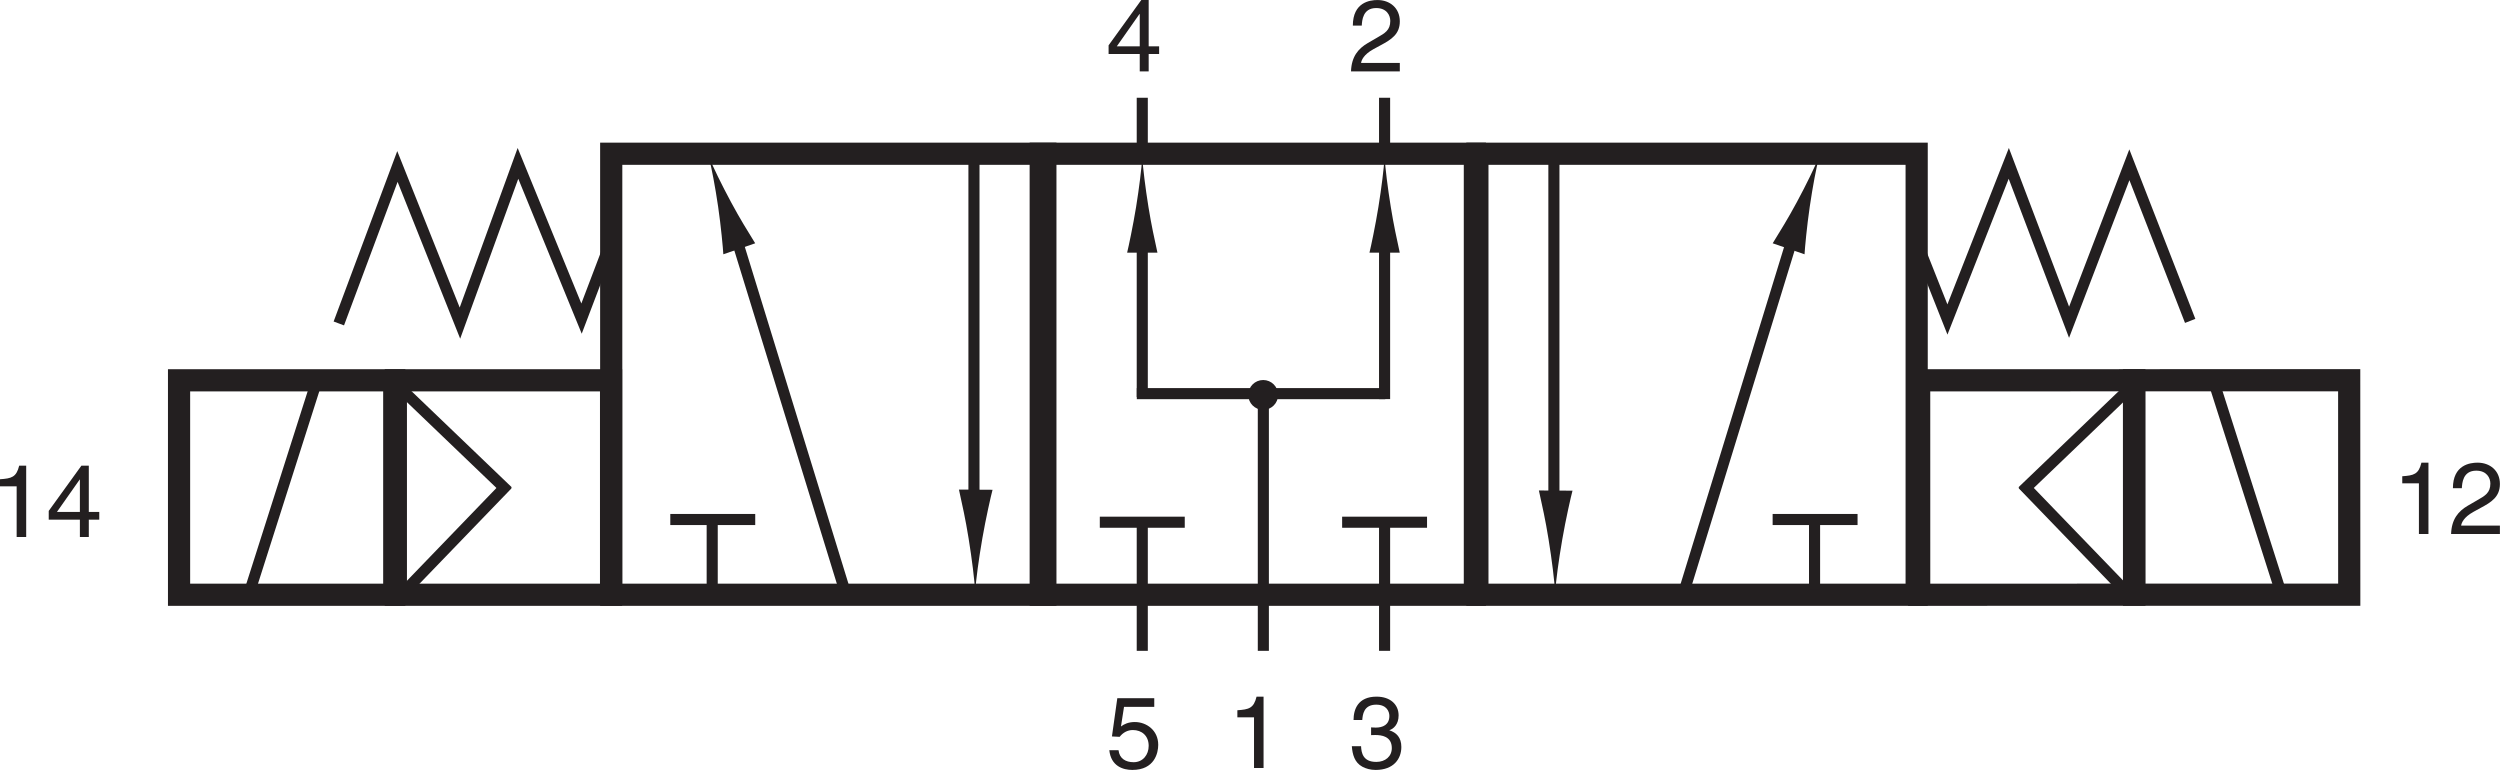 <?xml version="1.0" encoding="UTF-8"?>
<svg xmlns="http://www.w3.org/2000/svg" xmlns:xlink="http://www.w3.org/1999/xlink" width="6649.927" height="2048" viewBox="0 0 6649.927 2048" version="1.1">
<g id="surface1">
<path style=" stroke:none;fill-rule:nonzero;fill:rgb(13.725%,12.157%,12.549%);fill-opacity:1;" d="M 69.672 1428.387 L 44.297 1428.387 L 44.297 1293.656 L 0 1293.656 L 0 1274.785 C 30.797 1272.613 43.484 1269.637 51.047 1238.621 L 69.672 1238.621 L 69.672 1428.387 "/>
<path style=" stroke:none;fill-rule:nonzero;fill:rgb(13.725%,12.157%,12.549%);fill-opacity:1;" d="M 211.941 1275.543 L 212.484 1275.543 L 212.484 1361.699 L 151.488 1361.699 Z M 264.047 1382.219 L 264.047 1361.699 L 236.23 1361.699 L 236.23 1238.621 L 216.551 1238.621 L 129.609 1359.012 L 129.609 1382.219 L 212.484 1382.219 L 212.484 1428.387 L 236.23 1428.387 L 236.23 1382.219 L 264.047 1382.219 "/>
<path style=" stroke:none;fill-rule:nonzero;fill:rgb(13.725%,12.157%,12.549%);fill-opacity:1;" d="M 6459.609 1420.441 L 6434.238 1420.441 L 6434.238 1285.707 L 6389.941 1285.707 L 6389.941 1266.812 C 6420.738 1264.672 6433.426 1261.688 6440.965 1230.652 L 6459.609 1230.652 L 6459.609 1420.441 "/>
<path style=" stroke:none;fill-rule:nonzero;fill:rgb(13.725%,12.157%,12.549%);fill-opacity:1;" d="M 6524.672 1298.664 C 6524.672 1236.859 6569.734 1230.652 6590.277 1230.652 C 6623.195 1230.652 6649.676 1251.957 6649.676 1287.312 C 6649.676 1321.359 6627.262 1335.668 6598.875 1350.77 L 6579.195 1361.562 C 6553.301 1375.902 6547.609 1390.758 6546.555 1398.023 L 6649.676 1398.023 L 6649.676 1420.441 L 6519.824 1420.441 C 6521.156 1381 6538.934 1359.961 6564.363 1345.082 L 6589.465 1330.547 C 6609.715 1318.945 6624.305 1311.055 6624.305 1286.277 C 6624.305 1271.148 6614.566 1251.957 6586.73 1251.957 C 6550.836 1251.957 6549.234 1285.438 6548.422 1298.664 L 6524.672 1298.664 "/>
<path style="fill:none;stroke-width:4.252;stroke-linecap:butt;stroke-linejoin:miter;stroke:rgb(13.725%,12.157%,12.549%);stroke-opacity:1;stroke-miterlimit:4;" d="M 734.66 202.289 L 746.414 172.641 L 769.926 232.484 L 793.039 171.578 L 816.145 231.953 L 839.453 172.105 " transform="matrix(6.94,0,0,-6.94,0,2048)"/>
<path style="fill:none;stroke-width:4.252;stroke-linecap:butt;stroke-linejoin:miter;stroke:rgb(13.725%,12.157%,12.549%);stroke-opacity:1;stroke-miterlimit:4;" d="M 234.223 202.793 L 222.891 172.984 L 198.527 232.484 L 176.285 171.258 L 152.324 231.293 L 129.863 171.129 " transform="matrix(6.94,0,0,-6.94,0,2048)"/>
<path style="fill:none;stroke-width:8.504;stroke-linecap:butt;stroke-linejoin:miter;stroke:rgb(13.725%,12.157%,12.549%);stroke-opacity:1;stroke-miterlimit:4;" d="M 400.668 67.145 L 234.27 67.145 L 234.27 236.176 L 400.668 236.176 Z M 400.668 67.145 " transform="matrix(6.94,0,0,-6.94,0,2048)"/>
<path style="fill:none;stroke-width:8.504;stroke-linecap:butt;stroke-linejoin:miter;stroke:rgb(13.725%,12.157%,12.549%);stroke-opacity:1;stroke-miterlimit:4;" d="M 734.621 67.145 L 566.254 67.145 L 566.254 236.176 L 734.621 236.176 Z M 734.621 67.145 " transform="matrix(6.94,0,0,-6.94,0,2048)"/>
<path style="fill:none;stroke-width:8.504;stroke-linecap:butt;stroke-linejoin:miter;stroke:rgb(13.725%,12.157%,12.549%);stroke-opacity:1;stroke-miterlimit:4;" d="M 565.293 67.145 L 398.891 67.145 L 398.891 236.176 L 565.293 236.176 Z M 565.293 67.145 " transform="matrix(6.94,0,0,-6.94,0,2048)"/>
<path style="fill:none;stroke-width:4.252;stroke-linecap:butt;stroke-linejoin:miter;stroke:rgb(13.725%,12.157%,12.549%);stroke-opacity:1;stroke-miterlimit:4;" d="M 679.418 95.984 L 711.965 95.984 " transform="matrix(6.94,0,0,-6.94,0,2048)"/>
<path style="fill:none;stroke-width:4.252;stroke-linecap:butt;stroke-linejoin:miter;stroke:rgb(13.725%,12.157%,12.549%);stroke-opacity:1;stroke-miterlimit:4;" d="M 695.484 69.293 L 695.484 97.891 " transform="matrix(6.94,0,0,-6.94,0,2048)"/>
<path style="fill:none;stroke-width:4.252;stroke-linecap:butt;stroke-linejoin:miter;stroke:rgb(13.725%,12.157%,12.549%);stroke-opacity:1;stroke-miterlimit:4;" d="M 256.91 95.984 L 289.465 95.984 " transform="matrix(6.94,0,0,-6.94,0,2048)"/>
<path style="fill:none;stroke-width:4.252;stroke-linecap:butt;stroke-linejoin:miter;stroke:rgb(13.725%,12.157%,12.549%);stroke-opacity:1;stroke-miterlimit:4;" d="M 272.973 69.293 L 272.973 97.883 " transform="matrix(6.94,0,0,-6.94,0,2048)"/>
<path style="fill:none;stroke-width:4.252;stroke-linecap:butt;stroke-linejoin:miter;stroke:rgb(13.725%,12.157%,12.549%);stroke-opacity:1;stroke-miterlimit:4;" d="M 595.582 96.109 L 595.582 235.914 " transform="matrix(6.94,0,0,-6.94,0,2048)"/>
<path style=" stroke:none;fill-rule:nonzero;fill:rgb(13.725%,12.157%,12.549%);fill-opacity:1;" d="M 4119.117 1434.512 C 4110.582 1381.598 4102.691 1347.059 4093.391 1304.633 L 4182.828 1305.176 C 4178.676 1320.324 4164.77 1381.895 4155.609 1434.785 C 4145.852 1491.281 4139.125 1542.652 4136.605 1575.863 C 4134.461 1542.543 4128.258 1491.172 4119.117 1434.512 "/>
<path style="fill:none;stroke-width:4.252;stroke-linecap:butt;stroke-linejoin:miter;stroke:rgb(13.725%,12.157%,12.549%);stroke-opacity:1;stroke-miterlimit:4;" d="M 373.301 94.071 L 373.301 235.23 " transform="matrix(6.94,0,0,-6.94,0,2048)"/>
<path style=" stroke:none;fill-rule:nonzero;fill:rgb(13.725%,12.157%,12.549%);fill-opacity:1;" d="M 2576.453 1432.18 C 2567.891 1379.184 2560 1344.754 2550.754 1302.246 L 2640.164 1302.789 C 2636.016 1317.945 2622.105 1379.508 2612.945 1432.426 C 2603.188 1488.895 2596.406 1540.238 2593.945 1573.449 C 2591.801 1540.16 2585.594 1488.812 2576.453 1432.18 "/>
<path style=" stroke:none;fill-rule:nonzero;fill:rgb(13.725%,12.157%,12.549%);fill-opacity:1;" d="M 3361.031 2042.875 L 3335.656 2042.875 L 3335.656 1908.145 L 3291.359 1908.145 L 3291.359 1889.246 C 3322.152 1887.078 3334.84 1884.098 3342.43 1853.055 L 3361.031 1853.055 L 3361.031 2042.875 "/>
<path style="fill:none;stroke-width:4.252;stroke-linecap:butt;stroke-linejoin:miter;stroke:rgb(13.725%,12.157%,12.549%);stroke-opacity:1;stroke-miterlimit:4;" d="M 484.215 45.648 L 484.215 66.91 " transform="matrix(6.94,0,0,-6.94,0,2048)"/>
<path style=" stroke:none;fill-rule:nonzero;fill:rgb(13.725%,12.157%,12.549%);fill-opacity:1;" d="M 3598.512 68.09 C 3598.512 6.328 3643.594 0.07 3664.117 0.07 C 3697.023 0.07 3723.48 21.402 3723.48 56.785 C 3723.48 90.832 3701.062 105.094 3672.762 120.223 L 3652.996 130.98 C 3627.109 145.324 3621.441 160.203 3620.387 167.441 L 3723.48 167.441 L 3723.48 189.895 L 3593.633 189.895 C 3594.984 150.473 3612.848 129.41 3638.195 114.551 L 3663.277 100 C 3683.527 88.367 3698.109 80.531 3698.109 55.699 C 3698.109 40.57 3688.406 21.402 3660.617 21.402 C 3624.723 21.402 3623.043 54.891 3622.262 68.09 L 3598.512 68.09 "/>
<path style=" stroke:none;fill-rule:nonzero;fill:rgb(13.725%,12.157%,12.549%);fill-opacity:1;" d="M 3647.062 1934.844 C 3651.129 1935.117 3655.469 1935.387 3659.508 1935.387 C 3677.883 1935.387 3695.672 1928.121 3695.672 1904.402 C 3695.672 1893.043 3688.918 1874.391 3660.617 1874.391 C 3626.84 1874.391 3624.723 1901.934 3623.586 1915.137 L 3600.406 1915.137 C 3600.406 1887.352 3611.738 1853.055 3661.672 1853.055 C 3698.379 1853.055 3720.262 1874.121 3720.262 1902.992 C 3720.262 1927.309 3706.242 1938.91 3695.969 1942.137 L 3695.969 1942.707 C 3714.348 1948.645 3727.547 1961.602 3727.547 1986.977 C 3727.547 2018.016 3707.566 2048 3659.238 2048 C 3645.219 2048 3633.316 2044.477 3624.156 2039.625 C 3603.09 2028.562 3597.422 2006.684 3595.824 1984.836 L 3620.387 1984.836 C 3621.172 2002.617 3625.508 2026.664 3660.887 2026.664 C 3685.152 2026.664 3702.176 2011.809 3702.176 1989.93 C 3702.176 1958.105 3674.09 1955.125 3657.902 1955.125 C 3654.379 1955.125 3650.59 1955.395 3647.062 1955.395 L 3647.062 1934.844 "/>
<path style="fill:none;stroke-width:4.252;stroke-linecap:butt;stroke-linejoin:miter;stroke:rgb(13.725%,12.157%,12.549%);stroke-opacity:1;stroke-miterlimit:4;" d="M 530.684 236.371 L 530.684 257.633 " transform="matrix(6.94,0,0,-6.94,0,2048)"/>
<path style="fill:none;stroke-width:4.252;stroke-linecap:butt;stroke-linejoin:miter;stroke:rgb(13.725%,12.157%,12.549%);stroke-opacity:1;stroke-miterlimit:4;" d="M 530.684 45.648 L 530.684 66.91 " transform="matrix(6.94,0,0,-6.94,0,2048)"/>
<path style=" stroke:none;fill-rule:nonzero;fill:rgb(13.725%,12.157%,12.549%);fill-opacity:1;" d="M 3031.137 37.047 L 3031.68 37.047 L 3031.68 123.199 L 2970.684 123.199 Z M 3083.242 143.691 L 3083.242 123.199 L 3055.453 123.199 L 3055.453 0.07 L 3035.746 0.07 L 2948.828 120.52 L 2948.828 143.691 L 3031.68 143.691 L 3031.68 189.895 L 3055.453 189.895 L 3055.453 143.691 L 3083.242 143.691 "/>
<path style=" stroke:none;fill-rule:nonzero;fill:rgb(13.725%,12.157%,12.549%);fill-opacity:1;" d="M 2981.746 1932.406 C 2989.852 1926.25 3001.418 1920.559 3018.477 1920.559 C 3049.242 1920.559 3080.855 1942.137 3080.855 1981.285 C 3080.855 2002.348 3071.367 2048 3011.996 2048 C 2987.137 2048 2955.281 2037.996 2950.703 1995.57 L 2975.262 1995.57 C 2977.68 2017.746 2994.188 2027.449 3015.492 2027.449 C 3040.082 2027.449 3055.453 2007.742 3055.453 1983.996 C 3055.453 1956.75 3036.828 1941.867 3013.352 1941.867 C 2999.555 1941.867 2987.137 1948.371 2978.246 1959.977 L 2957.727 1958.918 L 2972.008 1857.121 L 3070.305 1857.121 L 3070.305 1880.328 L 2989.852 1880.328 L 2981.746 1932.406 "/>
<path style="fill:none;stroke-width:4.252;stroke-linecap:butt;stroke-linejoin:miter;stroke:rgb(13.725%,12.157%,12.549%);stroke-opacity:1;stroke-miterlimit:4;" d="M 437.809 45.648 L 437.809 66.91 " transform="matrix(6.94,0,0,-6.94,0,2048)"/>
<path style="fill:none;stroke-width:4.252;stroke-linecap:butt;stroke-linejoin:miter;stroke:rgb(13.725%,12.157%,12.549%);stroke-opacity:1;stroke-miterlimit:4;" d="M 437.809 236.371 L 437.809 257.633 " transform="matrix(6.94,0,0,-6.94,0,2048)"/>
<path style="fill-rule:nonzero;fill:rgb(13.725%,12.157%,12.549%);fill-opacity:1;stroke-width:4.252;stroke-linecap:butt;stroke-linejoin:miter;stroke:rgb(13.725%,12.157%,12.549%);stroke-opacity:1;stroke-miterlimit:4;" d="M 689.273 210.98 L 645.289 67.801 " transform="matrix(6.94,0,0,-6.94,0,2048)"/>
<path style=" stroke:none;fill-rule:nonzero;fill:rgb(13.725%,12.157%,12.549%);fill-opacity:1;" d="M 4779.258 538.164 C 4754.996 583.219 4737 611.715 4715.312 647.145 L 4800.004 676.395 C 4800.785 661.246 4806.344 601.008 4813.855 550.094 C 4821.793 495.684 4831.121 447.078 4838.902 416.172 C 4826.672 445.562 4805.234 489.992 4779.258 538.164 "/>
<path style=" stroke:none;fill-rule:nonzero;fill:rgb(13.725%,12.157%,12.549%);fill-opacity:1;" d="M 1944.801 538.164 C 1969.043 583.219 1987.02 611.715 2008.781 647.145 L 1924.039 676.395 C 1923.281 661.246 1917.695 601.008 1910.242 550.094 C 1902.273 495.684 1892.945 447.078 1885.168 416.172 C 1897.387 445.562 1918.887 489.992 1944.801 538.164 "/>
<path style="fill-rule:nonzero;fill:rgb(13.725%,12.157%,12.549%);fill-opacity:1;stroke-width:4.252;stroke-linecap:butt;stroke-linejoin:miter;stroke:rgb(13.725%,12.157%,12.549%);stroke-opacity:1;stroke-miterlimit:4;" d="M 279.508 212.629 L 324.098 67.711 " transform="matrix(6.94,0,0,-6.94,0,2048)"/>
<path style="fill:none;stroke-width:4.252;stroke-linecap:butt;stroke-linejoin:miter;stroke:rgb(13.725%,12.157%,12.549%);stroke-opacity:1;stroke-miterlimit:4;" d="M 484.215 142.543 L 484.215 67.156 " transform="matrix(6.94,0,0,-6.94,0,2048)"/>
<path style="fill:none;stroke-width:4.252;stroke-linecap:butt;stroke-linejoin:miter;stroke:rgb(13.725%,12.157%,12.549%);stroke-opacity:1;stroke-miterlimit:4;" d="M 530.684 201.68 L 530.684 142.133 " transform="matrix(6.94,0,0,-6.94,0,2048)"/>
<path style="fill:none;stroke-width:4.252;stroke-linecap:butt;stroke-linejoin:miter;stroke:rgb(13.725%,12.157%,12.549%);stroke-opacity:1;stroke-miterlimit:4;" d="M 437.809 201.902 L 437.809 142.891 " transform="matrix(6.94,0,0,-6.94,0,2048)"/>
<path style="fill:none;stroke-width:4.252;stroke-linecap:butt;stroke-linejoin:miter;stroke:rgb(13.725%,12.157%,12.549%);stroke-opacity:1;stroke-miterlimit:4;" d="M 435.715 144.227 L 530.957 144.227 " transform="matrix(6.94,0,0,-6.94,0,2048)"/>
<path style=" stroke:none;fill-rule:nonzero;fill:rgb(13.725%,12.157%,12.549%);fill-opacity:1;" d="M 3054.859 550.609 C 3062.852 600.109 3070.176 632.375 3078.766 672.086 L 2998.117 672.086 C 3001.668 657.852 3013.918 600.109 3021.969 550.609 C 3030.512 497.559 3036.285 449.438 3038.402 418.316 C 3040.539 449.438 3046.371 497.559 3054.859 550.609 "/>
<path style=" stroke:none;fill-rule:nonzero;fill:rgb(13.725%,12.157%,12.549%);fill-opacity:1;" d="M 3699.469 550.609 C 3707.461 600.109 3714.805 632.375 3723.32 672.086 L 3642.727 672.086 C 3646.301 657.852 3658.586 600.109 3666.523 550.609 C 3675.066 497.559 3680.867 449.438 3682.957 418.316 C 3685.121 449.438 3690.926 497.559 3699.469 550.609 "/>
<path style="fill:none;stroke-width:4.252;stroke-linecap:butt;stroke-linejoin:miter;stroke:rgb(13.725%,12.157%,12.549%);stroke-opacity:1;stroke-miterlimit:4;" d="M 514.414 94.945 L 546.957 94.945 " transform="matrix(6.94,0,0,-6.94,0,2048)"/>
<path style="fill:none;stroke-width:4.252;stroke-linecap:butt;stroke-linejoin:miter;stroke:rgb(13.725%,12.157%,12.549%);stroke-opacity:1;stroke-miterlimit:4;" d="M 530.684 68.242 L 530.684 96.844 " transform="matrix(6.94,0,0,-6.94,0,2048)"/>
<path style="fill:none;stroke-width:4.252;stroke-linecap:butt;stroke-linejoin:miter;stroke:rgb(13.725%,12.157%,12.549%);stroke-opacity:1;stroke-miterlimit:4;" d="M 421.535 94.945 L 454.094 94.945 " transform="matrix(6.94,0,0,-6.94,0,2048)"/>
<path style="fill:none;stroke-width:4.252;stroke-linecap:butt;stroke-linejoin:miter;stroke:rgb(13.725%,12.157%,12.549%);stroke-opacity:1;stroke-miterlimit:4;" d="M 437.809 68.242 L 437.809 96.844 " transform="matrix(6.94,0,0,-6.94,0,2048)"/>
<path style="fill:none;stroke-width:8.504;stroke-linecap:butt;stroke-linejoin:miter;stroke:rgb(13.725%,12.157%,12.549%);stroke-opacity:1;stroke-miterlimit:4;" d="M 151.723 67.145 L 234.211 67.145 L 234.211 149.336 L 151.723 149.336 Z M 151.723 67.145 " transform="matrix(6.94,0,0,-6.94,0,2048)"/>
<path style="fill:none;stroke-width:4.252;stroke-linecap:butt;stroke-linejoin:miter;stroke:rgb(13.725%,12.157%,12.549%);stroke-opacity:1;stroke-miterlimit:4;" d="M 194.68 106.797 L 152.301 147.422 Z M 194.68 106.797 " transform="matrix(6.94,0,0,-6.94,0,2048)"/>
<path style="fill:none;stroke-width:4.252;stroke-linecap:butt;stroke-linejoin:miter;stroke:rgb(13.725%,12.157%,12.549%);stroke-opacity:1;stroke-miterlimit:4;" d="M 153.137 66.5 L 194.527 109.414 " transform="matrix(6.94,0,0,-6.94,0,2048)"/>
<path style="fill:none;stroke-width:8.504;stroke-linecap:butt;stroke-linejoin:miter;stroke:rgb(13.725%,12.157%,12.549%);stroke-opacity:1;stroke-miterlimit:4;" d="M 68.629 67.145 L 151.113 67.145 L 151.113 149.336 L 68.629 149.336 Z M 68.629 67.145 " transform="matrix(6.94,0,0,-6.94,0,2048)"/>
<path style="fill:none;stroke-width:4.252;stroke-linecap:butt;stroke-linejoin:miter;stroke:rgb(13.725%,12.157%,12.549%);stroke-opacity:1;stroke-miterlimit:4;" d="M 121.363 148.93 L 94.84 65.699 " transform="matrix(6.94,0,0,-6.94,0,2048)"/>
<path style="fill:none;stroke-width:8.504;stroke-linecap:butt;stroke-linejoin:miter;stroke:rgb(13.725%,12.157%,12.549%);stroke-opacity:1;stroke-miterlimit:4;" d="M 818.07 67.156 L 735.59 67.145 L 735.578 149.336 L 818.059 149.355 Z M 818.07 67.156 " transform="matrix(6.94,0,0,-6.94,0,2048)"/>
<path style="fill:none;stroke-width:4.252;stroke-linecap:butt;stroke-linejoin:miter;stroke:rgb(13.725%,12.157%,12.549%);stroke-opacity:1;stroke-miterlimit:4;" d="M 775.113 106.805 L 817.492 147.43 Z M 775.113 106.805 " transform="matrix(6.94,0,0,-6.94,0,2048)"/>
<path style="fill:none;stroke-width:4.252;stroke-linecap:butt;stroke-linejoin:miter;stroke:rgb(13.725%,12.157%,12.549%);stroke-opacity:1;stroke-miterlimit:4;" d="M 816.672 66.52 L 775.266 109.426 " transform="matrix(6.94,0,0,-6.94,0,2048)"/>
<path style="fill:none;stroke-width:8.504;stroke-linecap:butt;stroke-linejoin:miter;stroke:rgb(13.725%,12.157%,12.549%);stroke-opacity:1;stroke-miterlimit:4;" d="M 900.422 67.172 L 817.941 67.156 L 817.926 149.352 L 900.402 149.371 Z M 900.422 67.172 " transform="matrix(6.94,0,0,-6.94,0,2048)"/>
<path style="fill:none;stroke-width:4.252;stroke-linecap:butt;stroke-linejoin:miter;stroke:rgb(13.725%,12.157%,12.549%);stroke-opacity:1;stroke-miterlimit:4;" d="M 848.422 148.953 L 874.965 65.727 " transform="matrix(6.94,0,0,-6.94,0,2048)"/>
<path style=" stroke:none;fill-rule:nonzero;fill:rgb(13.725%,12.157%,12.549%);fill-opacity:1;" d="M 3384.969 1050.512 C 3384.969 1064.309 3373.801 1075.418 3360.078 1075.418 C 3346.34 1075.418 3335.117 1064.309 3335.117 1050.512 C 3335.117 1036.734 3346.34 1025.57 3360.078 1025.57 C 3373.801 1025.57 3384.969 1036.734 3384.969 1050.512 "/>
<path style="fill:none;stroke-width:4.252;stroke-linecap:butt;stroke-linejoin:miter;stroke:rgb(13.725%,12.157%,12.549%);stroke-opacity:1;stroke-miterlimit:4;" d="M 487.746 143.73 C 487.746 141.742 486.137 140.141 484.16 140.141 C 482.18 140.141 480.563 141.742 480.563 143.73 C 480.563 145.715 482.18 147.324 484.16 147.324 C 486.137 147.324 487.746 145.715 487.746 143.73 Z M 487.746 143.73 " transform="matrix(6.94,0,0,-6.94,0,2048)"/>
</g>
</svg>
